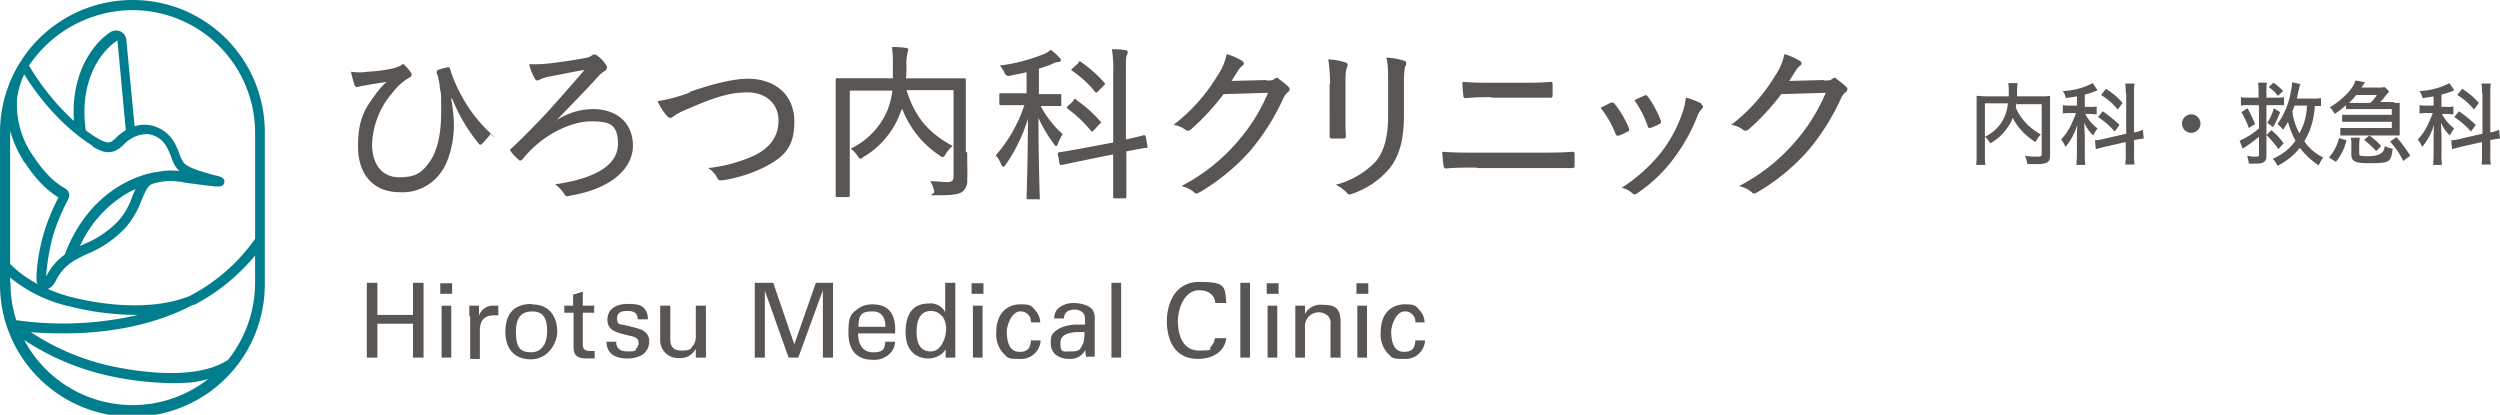 <svg xmlns="http://www.w3.org/2000/svg" width="557" height="92.409" viewBox="0 0 557 92.409"><g transform="translate(78.2 10.485)"><path d="M102.143,22.44a34.872,34.872,0,0,1,.588,5.586c0,4.214-1.176,8.819-3.43,11.367a10.448,10.448,0,0,1-8.624,3.724c-5.88,0-9.309-3.92-9.309-10.191s1.666-8.526,3.724-11.367a18.115,18.115,0,0,1,2.646-3.038c-1.568.294-3.234.49-5.194.882a10.415,10.415,0,0,0-1.372.294.621.621,0,0,1-.588-.49,24.139,24.139,0,0,1-.784-2.94,11.861,11.861,0,0,0,3.724,0,31.573,31.573,0,0,0,4.9-.588,8.842,8.842,0,0,0,2.45-.784.9.9,0,0,1,.49-.294.391.391,0,0,1,.392.2,17.032,17.032,0,0,1,1.274,1.47,1.3,1.3,0,0,1,.294.686.724.724,0,0,1-.49.588,13.058,13.058,0,0,0-3.724,3.332A18.463,18.463,0,0,0,84.5,32.435c0,4.606,2.352,7.35,5.978,7.35s5-.882,6.762-3.332C99.1,34,99.889,29.887,99.889,25.379s0-4.116-.294-5.488a9.241,9.241,0,0,0-.294-1.96,3.739,3.739,0,0,0-.392-1.274c0-.49,0-.686.294-.784a13.849,13.849,0,0,1,2.156-.588c.294,0,.49,0,.49.294a30.469,30.469,0,0,0,2.548,5.978,31.909,31.909,0,0,0,6.174,8.134c2.744,2.646.2.294.2.392a.54.54,0,0,1-.2.49c-.49.588-.98,1.176-1.568,1.764,0,0-.2.2-.294.2-.2,0-.294,0-.49-.294a37.9,37.9,0,0,1-5.88-10h-.2v.2Z" transform="translate(-79.8 -10.778)" fill="#595552"/><path d="M126.093,27.2a15.011,15.011,0,0,1,8.33-2.646c5.488,0,8.917,3.234,8.917,8.134s-4.508,9.6-14.111,11.171c-.588.2-.882.2-1.176-.392A8.361,8.361,0,0,0,126,41.308c9.015-1.274,14.013-4.312,14.013-9.015s-2.352-5-6.076-5-8.526,2.156-11.955,5.1a25.551,25.551,0,0,0-3.234,3.332c-.2.2-.294.294-.49.294s-.2,0-.392-.2a9.717,9.717,0,0,1-1.666-1.764c-.2-.2-.2-.294-.2-.392s0-.2.2-.294c2.744-2.548,4.8-4.7,7.448-7.448,2.156-2.352,5.292-5.88,8.918-10.093-2.94.49-5.684,1.078-8.33,1.568a12.821,12.821,0,0,0-1.47.49,1.957,1.957,0,0,1-.784.294q-.294,0-.588-.588a12.2,12.2,0,0,1-1.176-3.038,33.293,33.293,0,0,0,4.7-.2c2.352-.294,5.292-.686,7.742-1.176a3.468,3.468,0,0,0,1.568-.588.54.54,0,0,1,.49-.2.72.72,0,0,1,.588.2,7.2,7.2,0,0,1,2.058,2.156,1.656,1.656,0,0,1,.2.49.942.942,0,0,1-.588.882A5.42,5.42,0,0,0,135.6,17.3c-2.94,3.234-5.684,5.978-9.309,9.8H126Z" transform="translate(-80.526 -10.734)" fill="#595552"/><path d="M156.654,20.84c5.292-1.862,9.9-2.94,12.935-2.94,6.37,0,10.387,3.822,10.387,9.505s-2.156,7.742-6.272,10a31.916,31.916,0,0,1-9.8,3.136c-.588,0-.882,0-1.078-.49a5.568,5.568,0,0,0-2.058-2.254,32.841,32.841,0,0,0,10.387-2.842c3.332-1.666,5.292-4.116,5.292-7.742s-2.646-6.272-6.958-6.272-7.938,1.372-13.817,3.92a12.7,12.7,0,0,0-2.548,1.372c-.392.294-.588.392-.784.392-.294,0-.49-.2-.882-.588A14.536,14.536,0,0,1,149.5,22.9a34.995,34.995,0,0,0,7.252-1.96h0Z" transform="translate(-81.198 -10.844)" fill="#595552"/><path d="M219.3,34.023c0,3.136.1,5,0,6.174a3.118,3.118,0,0,1-1.078,2.744c-.686.49-1.862.784-5.194.784s-.98,0-1.078-.882a6.77,6.77,0,0,0-.882-2.254c1.372,0,2.94.2,3.626.2,1.274,0,1.568-.294,1.568-1.372V20.3H205.777c1.96,6.272,5.1,9.6,10.289,12.445a5.878,5.878,0,0,0-1.568,1.862c-.294.392-.392.588-.588.588s-.294,0-.686-.294A21.829,21.829,0,0,1,204.8,24.419l-.49,1.176a19,19,0,0,1-8.134,9.6c-.294.2-.49.392-.686.392s-.294-.2-.588-.588a6.43,6.43,0,0,0-1.568-1.666,16.722,16.722,0,0,0,8.232-8.624,18.514,18.514,0,0,0,1.078-4.312h-9.505V43.822q0,.294-.392.294h-2.45a.26.26,0,0,1-.294-.294V18.05c0-.294,0-.392.294-.392h12.445V14.522a25.621,25.621,0,0,0-.2-3.822,17.388,17.388,0,0,1,3.136.2.448.448,0,0,1,.49.392,3.029,3.029,0,0,1-.2.784,11.836,11.836,0,0,0-.2,2.744,22.285,22.285,0,0,1-.1,2.842h13.033c.2,0,.294,0,.294.392V34.121h.294Z" transform="translate(-82.01 -10.7)" fill="#595552"/><path d="M233.26,21.2V16.3c-1.078.294-2.254.49-3.626.784a.98.98,0,0,1-1.274-.588,5.44,5.44,0,0,0-1.078-1.666,38.641,38.641,0,0,0,9.8-2.548,4.784,4.784,0,0,0,1.568-.98,17.674,17.674,0,0,1,1.96,1.764c.2.294.294.392.294.588s-.2.392-.588.392a3.664,3.664,0,0,0-1.47.49c-.98.392-1.862.686-2.842.98V21.2h4.7c.2,0,.294,0,.294.294v1.96c0,.294,0,.392-.294.392H236.4a22.868,22.868,0,0,0,4.9,6.272,11.064,11.064,0,0,0-1.078,2.156c-.1.294-.2.49-.392.49s-.294-.2-.49-.49a30.021,30.021,0,0,1-3.43-5.782c0,9.7.294,17.149.294,17.835s0,.294-.294.294h-2.352a.26.26,0,0,1-.294-.294c0-.686.294-8.428.294-17.639a35.9,35.9,0,0,1-5,10.289c-.2.294-.294.392-.49.392s-.294-.2-.49-.588a7.414,7.414,0,0,0-1.176-1.96,32.162,32.162,0,0,0,6.37-11.171h-5.292q-.294,0-.294-.392v-1.96a.26.26,0,0,1,.294-.294h5.978l-.2.2Zm19.3-4.7a25.976,25.976,0,0,0-.294-5.292,15.332,15.332,0,0,1,3.038.2.448.448,0,0,1,.49.392,1.056,1.056,0,0,1-.2.686c-.2.49-.2,1.372-.2,3.92v14.9c2.646-.588,3.724-.882,4.018-.98a.384.384,0,0,1,.392.294l.392,2.156c0,.294,0,.392-.294.392s-1.372.2-4.41.784V44.126a.26.26,0,0,1-.294.294h-2.352a.26.26,0,0,1-.294-.294V34.621L245.8,35.993c-3.332.686-4.508.98-4.8.98s-.294,0-.392-.294l-.392-2.156a.384.384,0,0,1,.294-.392c.294,0,1.47-.2,4.8-.784l7.252-1.372V16.59h0Zm-8.819,5.978c.294-.294.392-.294.588,0a29.42,29.42,0,0,1,5.292,4.7c.1,0,.2.2.2.294s0,.2-.294.392l-1.274,1.372c-.2.2-.294.294-.392.294s-.2,0-.294-.2a27.108,27.108,0,0,0-5.194-4.9c-.2-.2-.2-.294.1-.588l1.176-1.078v-.2Zm1.078-8.428a.367.367,0,0,1,.588,0,28.7,28.7,0,0,1,5.194,4.606c.2.2.2.294-.1.588l-1.274,1.274c-.392.392-.49.392-.686.2a22.5,22.5,0,0,0-5.1-4.7c-.294-.2-.294-.294.1-.588l1.274-1.176h0Z" transform="translate(-82.74 -10.71)" fill="#595552"/><path d="M287.477,18.18c1.078,0,1.47,0,1.862-.392.1,0,.294-.2.392-.2a.587.587,0,0,1,.588.294,15.268,15.268,0,0,1,1.96,1.568c.588.588.392.49.392.686a.7.7,0,0,1-.294.588A3.739,3.739,0,0,0,291.3,22.1a50.307,50.307,0,0,1-7.252,11.563,46.022,46.022,0,0,1-11.563,9.505c-.2,0-.294.2-.49.2a.587.587,0,0,1-.588-.294,7,7,0,0,0-2.842-1.372A41.771,41.771,0,0,0,280.911,32a40.434,40.434,0,0,0,6.958-11.073l-9.9.294a53.171,53.171,0,0,1-7.252,7.84,1.058,1.058,0,0,1-.686.294.72.72,0,0,1-.588-.2,5.405,5.405,0,0,0-2.646-1.078A39.349,39.349,0,0,0,276.6,17.1a12.806,12.806,0,0,0,2.058-4.8,13.6,13.6,0,0,1,3.528,1.568c.2.2.294.294.294.49a.709.709,0,0,1-.392.588,3.921,3.921,0,0,0-.98,1.176c-.49.784-.882,1.372-1.372,2.156l7.643-.2h.1Z" transform="translate(-83.551 -10.732)" fill="#595552"/><path d="M302.392,18.98A37.424,37.424,0,0,0,302,13.492a14.023,14.023,0,0,1,3.822.686c.588.2.588.588.392.98-.294.588-.392,1.568-.392,3.724v6.86c0,1.96,0,3.332.1,4.8,0,.49-.2.588-.686.588h-2.352c-.49,0-.588-.2-.588-.588V18.98Zm16.463,6.86c0,5.684-1.078,9.211-3.136,11.857a18.809,18.809,0,0,1-8.232,5.684c-.2,0-.392.2-.588.2a.782.782,0,0,1-.784-.392,9.236,9.236,0,0,0-2.45-1.764,18.745,18.745,0,0,0,8.917-5.194c1.764-2.156,2.744-5.292,2.744-10.093V19.47c0-3.43,0-4.8-.392-6.37a14.787,14.787,0,0,1,3.92.686.549.549,0,0,1,.49.588.734.734,0,0,1-.1.49c-.294.588-.392,1.666-.392,4.508v6.566h0Z" transform="translate(-84.256 -10.748)" fill="#595552"/><path d="M335.642,37.709c-2.548,0-4.9,0-6.86.2-.392,0-.49-.2-.588-.588-.1-.784-.2-1.764-.294-3.136,2.548.2,5.1.2,7.742.2h12.739c3.528,0,6.272,0,8.427-.2.49,0,.588.2.588.588v2.45c0,.49-.1.588-.588.588H335.642Zm3.234-15.679a54.159,54.159,0,0,0-5.782.2c-.392,0-.49-.2-.49-.588a29.669,29.669,0,0,1-.2-3.038c2.352.2,4.214.2,6.37.2h6.566c2.646,0,4.9,0,6.762-.2.294,0,.392.2.392.49v2.45c0,.49-.1.588-.49.588H338.875Z" transform="translate(-84.776 -10.858)" fill="#595552"/><path d="M366.252,23.364c.392-.2.588,0,.784.2a22.179,22.179,0,0,1,3.136,5.292c0,.2.1.294.1.49s0,.294-.294.392a11.9,11.9,0,0,1-1.96.882c-.392.2-.588,0-.784-.392a22.742,22.742,0,0,0-3.332-5.782l2.352-1.176h0Zm20.089.294c.2.2.392.294.392.49a.847.847,0,0,1-.294.588,4.656,4.656,0,0,0-1.078,1.862,40.006,40.006,0,0,1-5.586,9.7,33.041,33.041,0,0,1-7.643,7.154,1.079,1.079,0,0,1-.588.294.633.633,0,0,1-.49-.2,5.346,5.346,0,0,0-2.45-1.274,36.487,36.487,0,0,0,8.526-7.546,30.5,30.5,0,0,0,5-9.113,16.091,16.091,0,0,0,.784-3.43,14.718,14.718,0,0,1,3.528,1.372h-.1ZM373.7,21.7c.294-.2.49,0,.784.294a24.563,24.563,0,0,1,2.842,5.292.617.617,0,0,1-.294.784,14.334,14.334,0,0,1-2.058.882c-.294,0-.49,0-.588-.49a22.293,22.293,0,0,0-2.94-5.684A19.242,19.242,0,0,1,373.8,21.7h0Z" transform="translate(-85.498 -10.919)" fill="#595552"/><path d="M414.277,18.18c1.078,0,1.47,0,1.862-.392.1,0,.294-.2.392-.2a.587.587,0,0,1,.588.294,15.272,15.272,0,0,1,1.96,1.568c.588.588.392.49.392.686a.7.7,0,0,1-.294.588A3.738,3.738,0,0,0,418.1,22.1a50.307,50.307,0,0,1-7.252,11.563,46.023,46.023,0,0,1-11.563,9.505c-.2,0-.294.2-.49.2a.587.587,0,0,1-.588-.294,7,7,0,0,0-2.842-1.372A41.771,41.771,0,0,0,407.711,32a40.435,40.435,0,0,0,6.958-11.073l-9.9.294a53.171,53.171,0,0,1-7.252,7.84,1.059,1.059,0,0,1-.686.294.72.72,0,0,1-.588-.2,5.405,5.405,0,0,0-2.646-1.078A39.348,39.348,0,0,0,403.4,17.1a12.807,12.807,0,0,0,2.058-4.8,13.6,13.6,0,0,1,3.528,1.568c.2.2.294.294.294.49a.709.709,0,0,1-.392.588,3.922,3.922,0,0,0-.98,1.176c-.49.784-.882,1.372-1.372,2.156l7.644-.2h.1Z" transform="translate(-86.094 -10.732)" fill="#595552"/></g><g transform="translate(81.727 62.814)"><path d="M85.752,64.3v7.154h7.938V64.3h2.352V80.959H93.689V73.413H85.752v7.546H83.4V64.3Z" transform="translate(-83.4 -64.104)" fill="#595552"/><path d="M100.1,64.4h2.646v2.352H100.1Zm.294,5h2.156V80.961h-2.156Z" transform="translate(-83.735 -64.106)" fill="#595552"/><path d="M106.7,71.852V69.5h2.156v2.254A3.255,3.255,0,0,1,111.7,69.5h1.47v2.156h-.98c-2.548,0-3.136,1.568-3.136,3.528v6.174H106.9V71.852Z" transform="translate(-83.867 -64.208)" fill="#595552"/><path d="M120.78,69.2c4.606,0,5.684,3.626,5.684,6.076s-1.96,6.174-5.88,6.174S114.9,78.8,114.9,75.372s1.372-6.272,5.88-6.272h0Zm-.1,10.681c1.666,0,3.528-1.176,3.528-4.7s-1.372-4.41-3.332-4.41-3.626.882-3.626,4.508.98,4.606,3.528,4.606h0Z" transform="translate(-84.032 -64.2)" fill="#595552"/><path d="M128.2,69.436h2.058v-2.45l2.156-.686v3.136h2.548V71h-2.548v6.958c0,.588,0,1.568,1.568,1.568h1.078V81.2H133.3c-1.96,0-2.94-.588-2.94-2.45V71H128.3V69.436h-.1Z" transform="translate(-84.299 -64.144)" fill="#595552"/><path d="M140.056,77.626c0,.882.392,2.058,2.548,2.058s1.568-.2,2.058-.784a2.055,2.055,0,0,0,.392-1.078c0-1.176-.784-1.372-2.548-1.764-2.45-.588-4.41-1.078-4.41-3.43S139.958,69.1,142.6,69.1s3.528.392,4.214,1.764a3.74,3.74,0,0,1,.294,1.666h-2.254c0-1.764-1.47-1.862-2.254-1.862s-2.352,0-2.352,1.666,1.078,1.274,1.666,1.47c3.234.784,3.92.98,4.606,1.568a2.682,2.682,0,0,1,.882,2.156,3.562,3.562,0,0,1-1.568,2.94,6.8,6.8,0,0,1-3.43.784c-2.352,0-4.508-.98-4.508-3.724h2.254Z" transform="translate(-84.493 -64.2)" fill="#595552"/><path d="M152.354,69.5v7.448c0,1.176.294,2.548,2.45,2.548s2.058-.392,2.744-1.274a3.642,3.642,0,0,0,.49-2.156V69.5h2.254V81.063h-2.254V79.1a3.827,3.827,0,0,1-3.724,2.058,3.946,3.946,0,0,1-4.214-3.92V69.5Z" transform="translate(-84.738 -64.208)" fill="#595552"/><path d="M171.6,64.3h4.116l4.7,13.719,4.8-13.719h3.822V80.959h-2.254V65.966L181.3,80.959h-2.156l-5.292-14.9v14.9H171.6V64.3h0Z" transform="translate(-85.169 -64.104)" fill="#595552"/><path d="M195.056,75.668c0,2.352.98,4.214,3.332,4.214s2.548-.784,2.744-2.352h2.156a3.776,3.776,0,0,1-.98,2.45,4.971,4.971,0,0,1-4.018,1.568c-3.626,0-5.39-2.254-5.39-5.978s.49-4.214,2.254-5.488a5.479,5.479,0,0,1,3.136-.882c5.194,0,5.1,4.606,5,6.468h-8.232Zm6.076-1.47c0-1.078-.2-3.43-2.842-3.43s-3.136.882-3.136,3.43h5.978Z" transform="translate(-85.596 -64.202)" fill="#595552"/><path d="M214.817,64.3h2.156V80.957h-2.156V79.1a3.756,3.756,0,0,1-1.078,1.176,5.009,5.009,0,0,1-2.842.882c-1.568,0-5-.784-5-5.88s2.548-6.37,5.194-6.37a3.6,3.6,0,0,1,3.626,1.96V64.2h.1Zm-.784,7.448a3.163,3.163,0,0,0-2.548-1.176c-3.136,0-3.136,3.822-3.136,4.606,0,2.058.49,4.41,3.136,4.41s3.43-3.724,3.43-4.7a4.9,4.9,0,0,0-.882-3.234h0Z" transform="translate(-85.857 -64.102)" fill="#595552"/><path d="M220.9,64.4h2.646v2.352H220.9Zm.294,5h2.156V80.961h-2.156Z" transform="translate(-86.158 -64.106)" fill="#595552"/><path d="M234.242,73.218a2.3,2.3,0,0,0-2.352-2.45c-2.156,0-3.038,3.528-3.038,4.41,0,2.352.588,4.606,2.842,4.606s2.45-1.372,2.548-2.548H236.4a4.361,4.361,0,0,1-4.7,4.116c-2.842,0-2.548-.2-3.822-1.47a6.292,6.292,0,0,1-1.372-4.41c0-4.8,2.94-6.272,5.292-6.272s2.45.2,3.528,1.47a4.188,4.188,0,0,1,.98,2.548h-2.156Z" transform="translate(-86.27 -64.202)" fill="#595552"/><path d="M246.838,81.051a5.426,5.426,0,0,1-.2-1.764,3.7,3.7,0,0,1-3.626,2.058c-2.646,0-4.116-1.47-4.116-3.43s.294-2.352,2.058-3.43a9.368,9.368,0,0,1,4.018-.784h1.568c0-1.47,0-2.058-.392-2.548a2.516,2.516,0,0,0-1.96-.784c-2.156,0-2.352,1.47-2.352,1.96h-2.156a3.092,3.092,0,0,1,.784-2.156,5.242,5.242,0,0,1,3.724-1.274c1.176,0,3.528.49,4.116,1.666a3.223,3.223,0,0,1,.392,1.764v8.525h-1.96v.2Zm-1.568-5.684c-.882,0-4.214,0-4.214,2.352s.49,1.96,2.352,1.96,1.96-.392,2.45-1.274c.49-.784.49-1.47.588-3.038H245.27Z" transform="translate(-86.519 -64.196)" fill="#595552"/><path d="M252.7,64.3h2.156V80.959H252.7Z" transform="translate(-86.796 -64.104)" fill="#595552"/><path d="M276.079,68.8c0-.588-.392-2.842-3.626-2.842s-4.7,4.116-4.7,6.86.882,6.566,4.7,6.566,1.96-.294,2.744-.98a2.941,2.941,0,0,0,.784-1.764h2.548c-.392,3.234-3.332,4.606-6.272,4.606-5.88,0-6.958-5.194-6.958-8.428s1.372-8.721,7.252-8.721,5.684.98,5.978,4.7Z" transform="translate(-87.048 -64.1)" fill="#595552"/><path d="M282,64.3h2.156V80.959H282Z" transform="translate(-87.383 -64.104)" fill="#595552"/><path d="M288,64.4h2.646v2.352H288Zm.2,5h2.156V80.961H288.2Z" transform="translate(-87.504 -64.106)" fill="#595552"/><path d="M294.5,70.868V69.5h2.156v1.862A3.81,3.81,0,0,1,300.38,69.3c2.646,0,4.214.392,4.214,3.92v7.84H302.34V73.71a2.273,2.273,0,0,0-.588-1.96,3.162,3.162,0,0,0-2.058-.784,3.1,3.1,0,0,0-3.038,3.43v6.664H294.5V70.77h0Z" transform="translate(-87.634 -64.204)" fill="#595552"/><path d="M308.4,64.4h2.646v2.352H308.4Zm.2,5h2.156V80.961H308.6Z" transform="translate(-87.913 -64.106)" fill="#595552"/><path d="M321.642,73.218a2.3,2.3,0,0,0-2.352-2.45c-2.156,0-3.038,3.528-3.038,4.41,0,2.352.588,4.606,2.842,4.606s2.45-1.372,2.548-2.548H323.8a4.361,4.361,0,0,1-4.7,4.116c-2.842,0-2.548-.2-3.822-1.47a6.293,6.293,0,0,1-1.372-4.41c0-4.8,2.94-6.272,5.292-6.272s2.45.2,3.528,1.47a4.188,4.188,0,0,1,.98,2.548h-2.156Z" transform="translate(-88.023 -64.202)" fill="#595552"/></g><path d="M29.5,0A29.526,29.526,0,0,0,0,29.5V62.912a29.5,29.5,0,1,0,58.993,0V29.5A29.4,29.4,0,0,0,29.5,0Zm0,2.254a27.351,27.351,0,0,1,27.34,27.34V53.211a40.6,40.6,0,0,1-14.8,12.837c-9.015,3.43-19.991,1.666-25.871.2a32.609,32.609,0,0,1-5.488-1.862,3.5,3.5,0,0,0,1.372-1.176,3.972,3.972,0,0,0,.49-.882,10.7,10.7,0,0,1,4.606-4.606A26.245,26.245,0,0,1,19.5,56.543a24.093,24.093,0,0,0,8.624-5.978,21.076,21.076,0,0,0,3.43-5.978c.784-1.862,1.372-3.332,2.45-3.626a12.5,12.5,0,0,1,5.782-.49c.49,0,1.176.2,1.96.294,2.254.294,5.1.686,6.272.784h.49c1.176,0,1.372-.49,1.47-.882.2-.98-.784-1.274-1.47-1.47l-.882-.2c-2.058-.588-5.88-1.568-6.762-2.842a8.324,8.324,0,0,1-.882-1.862C39.2,32.24,38.12,29.4,34.4,28.124h0a7.507,7.507,0,0,0-4.41,0l-1.862-19.4h0a2.36,2.36,0,0,0-1.372-1.764,2.414,2.414,0,0,0-2.156.2c-4.312,2.842-8.819,9.7-8.134,19.795a54.384,54.384,0,0,1-10-12.347A27.938,27.938,0,0,1,29.5,2.254ZM2.254,62.912V61.834A31.819,31.819,0,0,0,15.679,68.3a61.562,61.562,0,0,0,14.5,1.862h.588A74.08,74.08,0,0,1,3.626,71.34a26,26,0,0,1-1.274-8.33h0Zm23.911-53.9,1.862,19.991a11.547,11.547,0,0,0-2.156,1.666c-1.274,1.372-1.96,1.372-4.018.2a19.447,19.447,0,0,1-2.744-1.862c-1.47-10.387,2.842-17.247,7.056-19.991ZM20.775,32.73c2.058,1.176,4.214,2.156,6.86-.588,1.862-1.96,4.7-2.646,6.272-2.058,2.744.882,3.43,2.94,4.214,4.8A8.629,8.629,0,0,0,39.2,37.238a6.34,6.34,0,0,0,.784.882,13.662,13.662,0,0,0-4.9.2h0c-.588,0-14.307,1.666-20.677,18.423a13.18,13.18,0,0,0-3.822,4.312,2.142,2.142,0,0,1-.294.49v-.294a49,49,0,0,1,1.568-8.917,47.409,47.409,0,0,1,3.136-7.546l.294-.588A1.737,1.737,0,0,0,14.6,42.04c-1.862-1.078-4.116-2.646-7.252-7.35A19.9,19.9,0,0,1,3.822,21.755,19.033,19.033,0,0,1,5.39,16.561c6.076,9.7,12.641,14.307,15.287,15.973v.2Zm9.407,9.407c-.2.49-.49,1.078-.686,1.568A15.787,15.787,0,0,1,26.556,49a21.649,21.649,0,0,1-7.84,5.39,3.481,3.481,0,0,1-.882.392A26.258,26.258,0,0,1,28.222,43.118a22.107,22.107,0,0,1,2.156-1.078h-.2ZM5.488,36.16c2.842,4.312,5.1,6.272,7.546,7.84A44.1,44.1,0,0,0,9.8,51.839a41.284,41.284,0,0,0-1.666,9.505c0,1.568,0,1.47.294,1.96A24.681,24.681,0,0,1,2.254,58.8V29.1a25.983,25.983,0,0,0,3.234,7.154h0Zm-.1,39.59a56.138,56.138,0,0,0,18.717,7.938A68.657,68.657,0,0,0,38.12,85.353c5.194,0,5.684-.294,8.232-.882A27.349,27.349,0,0,1,5.39,75.75Zm45.273,4.508c-7.252,4.7-20.579,2.45-26.067,1.274A52.918,52.918,0,0,1,6.86,73.986c1.96.2,4.508.294,7.35.294,8.036,0,18.913-1.176,28.81-6.37h.294A44.526,44.526,0,0,0,56.837,56.935V63.01a27.733,27.733,0,0,1-6.174,17.345Z" fill="#007e8d"/><g transform="translate(440.289 17.933)"><path d="M458.217,23.31a3.335,3.335,0,0,1-.1.98,10.531,10.531,0,0,0,1.96,3.136,9.719,9.719,0,0,0,1.764,1.666c.49.392.98.686,1.862,1.274a5.123,5.123,0,0,0-1.176,1.666,14.015,14.015,0,0,1-5.1-5.39,6.841,6.841,0,0,1-1.078,2.058,10.893,10.893,0,0,1-3.92,3.626,5.163,5.163,0,0,0-1.176-1.47,9.432,9.432,0,0,0,3.136-2.45,8.856,8.856,0,0,0,1.96-5h-5.1V34.775a14.59,14.59,0,0,0,.1,2.352H449.3a16.641,16.641,0,0,0,.1-2.352V21.742c.686,0,1.274.1,2.156.1h5V20.664a9.525,9.525,0,0,0-.1-1.764h2.058c0,.294-.1.588-.1.98v1.96h5.194a13.835,13.835,0,0,0,2.156-.1V34.971c0,.98-.2,1.372-.784,1.666a5.527,5.527,0,0,1-2.254.294h-2.058a5.192,5.192,0,0,0-.49-1.862,12.488,12.488,0,0,0,2.646.2c.882,0,1.078,0,1.078-.588V23.6h-5.586Z" transform="translate(-449.3 -18.312)" fill="#595552"/><path d="M472.128,21.84c-.882.2-1.274.2-2.45.392a4.5,4.5,0,0,0-.686-1.568,15.836,15.836,0,0,0,6.664-1.764l1.078,1.568-.392.2a18.268,18.268,0,0,1-2.45.784v2.744h1.176a6.057,6.057,0,0,0,1.47-.1v1.764c-.49,0-.882-.1-1.47-.1H473.99a9.323,9.323,0,0,0,2.744,3.234,10.94,10.94,0,0,0-.98,1.568,8.255,8.255,0,0,1-1.96-2.842c0,.49,0,1.372.1,2.744v4.312a15.95,15.95,0,0,0,.1,2.352h-1.96c0-.686.1-1.372.1-2.352V30.953c0-.588,0-1.372.1-2.842a13.645,13.645,0,0,1-2.646,5,6.8,6.8,0,0,0-.98-1.666,12.34,12.34,0,0,0,2.352-3.528,23.9,23.9,0,0,0,.98-2.352h-1.176a10.077,10.077,0,0,0-1.764.1V23.8a9,9,0,0,0,1.764.1h1.372V21.84Zm10.877-.686a11.978,11.978,0,0,0-.1-2.156h2.058a13.832,13.832,0,0,0-.1,2.156v8.722h.1a8.363,8.363,0,0,0,1.862-.588l.2,1.96a14.516,14.516,0,0,0-1.862.294h-.294v3.234a13.883,13.883,0,0,0,.1,2.254h-2.058a13.256,13.256,0,0,0,.1-2.254V32.031l-4.8,1.078c-.686.2-1.47.392-1.862.49l-.2-1.96a8.72,8.72,0,0,0,1.862-.294l5.1-1.176V20.958Zm-5.1,4.018a32.814,32.814,0,0,1,3.724,3.038l-1.078,1.47a18.285,18.285,0,0,0-3.724-3.234l1.078-1.274Zm.686-5a15.606,15.606,0,0,1,3.724,3.136l-1.078,1.47a14.511,14.511,0,0,0-3.724-3.234Z" transform="translate(-449.687 -18.312)" fill="#595552"/><path d="M500.216,28.058a2.07,2.07,0,0,1-2.058,2.058,2.058,2.058,0,0,1,0-4.116A2.07,2.07,0,0,1,500.216,28.058Z" transform="translate(-450.239 -18.454)" fill="#595552"/><path d="M513.316,23.8h-2.058a9,9,0,0,0-1.764.1V22.032a10.11,10.11,0,0,0,1.862.1h2.058V20.856a11.339,11.339,0,0,0-.1-2.058h1.96a12.533,12.533,0,0,0-.1,2.058V22.13h2.156a9.526,9.526,0,0,0,1.764-.1V23.8h-3.92V34.967c0,1.47-.588,1.862-2.352,1.862h-1.568a9.324,9.324,0,0,0-.392-1.764,6.683,6.683,0,0,0,1.862.2c.588,0,.784,0,.784-.392V30.851a35.354,35.354,0,0,1-3.626,2.646l-.686-1.764a17.886,17.886,0,0,0,4.312-2.744v-5.1Zm-2.352.686a29.463,29.463,0,0,1,1.666,3.528l-1.372.882a19.794,19.794,0,0,0-1.666-3.528Zm5.292,4.9A13.425,13.425,0,0,1,519,32.321L517.823,33.6a18.956,18.956,0,0,0-2.646-3.136l1.078-1.078Zm1.96-4.018a20.673,20.673,0,0,1-1.568,3.332l-1.274-.98a12.578,12.578,0,0,0,1.47-3.234l1.372.882Zm-1.47-6.566A13.407,13.407,0,0,1,518.9,20.66l-1.176,1.078a7.8,7.8,0,0,0-2.058-1.96Zm10.681,5.194h-1.47a18.835,18.835,0,0,1-.49,3.332,15.123,15.123,0,0,1-1.862,4.508,10.718,10.718,0,0,0,4.214,3.626,7.947,7.947,0,0,0-.98,1.764,16.369,16.369,0,0,1-4.214-3.92,14.6,14.6,0,0,1-5,4.018,4.105,4.105,0,0,0-1.078-1.568,11.837,11.837,0,0,0,5.1-4.018,18.829,18.829,0,0,1-1.666-4.214c-.392.686-.588.98-1.078,1.764a7.733,7.733,0,0,0-1.274-1.274,17.5,17.5,0,0,0,3.038-7.546,6.386,6.386,0,0,0,.2-1.764l1.862.392a10.744,10.744,0,0,0-.294,1.078c-.2.686-.294,1.274-.49,2.156h3.528a8.532,8.532,0,0,0,1.862-.1v1.764Zm-5.978-.1c-.2.588-.294.784-.49,1.274a12.55,12.55,0,0,0,1.568,4.9,13.061,13.061,0,0,0,1.666-6.174Z" transform="translate(-450.501 -18.308)" fill="#595552"/><path d="M529.5,35.449a10.141,10.141,0,0,0,2.254-4.312l1.666.49a12.231,12.231,0,0,1-2.352,4.8ZM544,23.3h1.274v7.252H532.048V28.883h11.465V27.511H532.44V25.944h11.073V24.67H533.322v-.882a19.207,19.207,0,0,1-2.548,1.96,5.167,5.167,0,0,0-1.078-1.47,18.423,18.423,0,0,0,4.116-3.332,10.306,10.306,0,0,0,1.372-1.96c0-.1,0-.2.294-.686l2.058.392c-.1.2-.392.588-.784,1.176h3.332a8.533,8.533,0,0,0,1.862-.1l.98.98c-.2.2-.49.588-.98,1.176-.392.588-.686.784-.98,1.176H544.1Zm-5.292,0a8.276,8.276,0,0,0,1.47-1.764h-4.606a18.6,18.6,0,0,1-1.568,1.764h4.7Zm-2.45,11.073c0,.392,0,.588.294.686a8.035,8.035,0,0,0,1.862.1q3.43,0,3.528-2.254a5.352,5.352,0,0,0,1.764.588c-.2,1.666-.392,2.254-.882,2.646-.49.49-1.666.588-4.41.588s-3.92-.294-3.92-1.862V32.705a8.452,8.452,0,0,0-.1-1.666h1.96c0,.49-.1.784-.1,1.666v1.666Zm3.724-.392a21.248,21.248,0,0,0-2.646-2.45l1.176-.98a16.475,16.475,0,0,1,2.646,2.352l-1.176,1.176Zm4.606-3.038a31.882,31.882,0,0,1,3.038,4.116l-1.568,1.176a16.763,16.763,0,0,0-2.94-4.312l1.372-.98Z" transform="translate(-450.908 -18.3)" fill="#595552"/><path d="M553.228,21.84c-.882.2-1.274.2-2.45.392a4.5,4.5,0,0,0-.686-1.568,15.836,15.836,0,0,0,6.664-1.764l1.078,1.568-.392.2a18.267,18.267,0,0,1-2.45.784v2.744h1.176a6.059,6.059,0,0,0,1.47-.1v1.764c-.49,0-.882-.1-1.47-.1H555.09a9.321,9.321,0,0,0,2.744,3.234,10.94,10.94,0,0,0-.98,1.568,8.256,8.256,0,0,1-1.96-2.842c0,.49,0,1.372.1,2.744v4.312a15.94,15.94,0,0,0,.1,2.352h-1.96c0-.686.1-1.372.1-2.352V30.953c0-.588,0-1.372.1-2.842a13.649,13.649,0,0,1-2.646,5,6.793,6.793,0,0,0-.98-1.666,12.34,12.34,0,0,0,2.352-3.528,23.93,23.93,0,0,0,.98-2.352h-1.176a10.078,10.078,0,0,0-1.764.1V23.8a9,9,0,0,0,1.764.1h1.372V21.84Zm10.779-.686a11.986,11.986,0,0,0-.1-2.156h2.058a13.832,13.832,0,0,0-.1,2.156v8.722h.1a8.361,8.361,0,0,0,1.862-.588l.2,1.96a14.523,14.523,0,0,0-1.862.294h-.294v3.234a13.883,13.883,0,0,0,.1,2.254h-2.058a13.264,13.264,0,0,0,.1-2.254V32.031l-4.8,1.078c-.686.2-1.47.392-1.862.49l-.2-1.96a8.721,8.721,0,0,0,1.862-.294l5.1-1.176V20.958Zm-5.1,4.018a32.814,32.814,0,0,1,3.724,3.038l-1.078,1.47a18.285,18.285,0,0,0-3.724-3.234l1.078-1.274Zm.686-5a15.611,15.611,0,0,1,3.724,3.136l-1.078,1.47a14.509,14.509,0,0,0-3.724-3.234Z" transform="translate(-451.314 -18.312)" fill="#595552"/></g></svg>